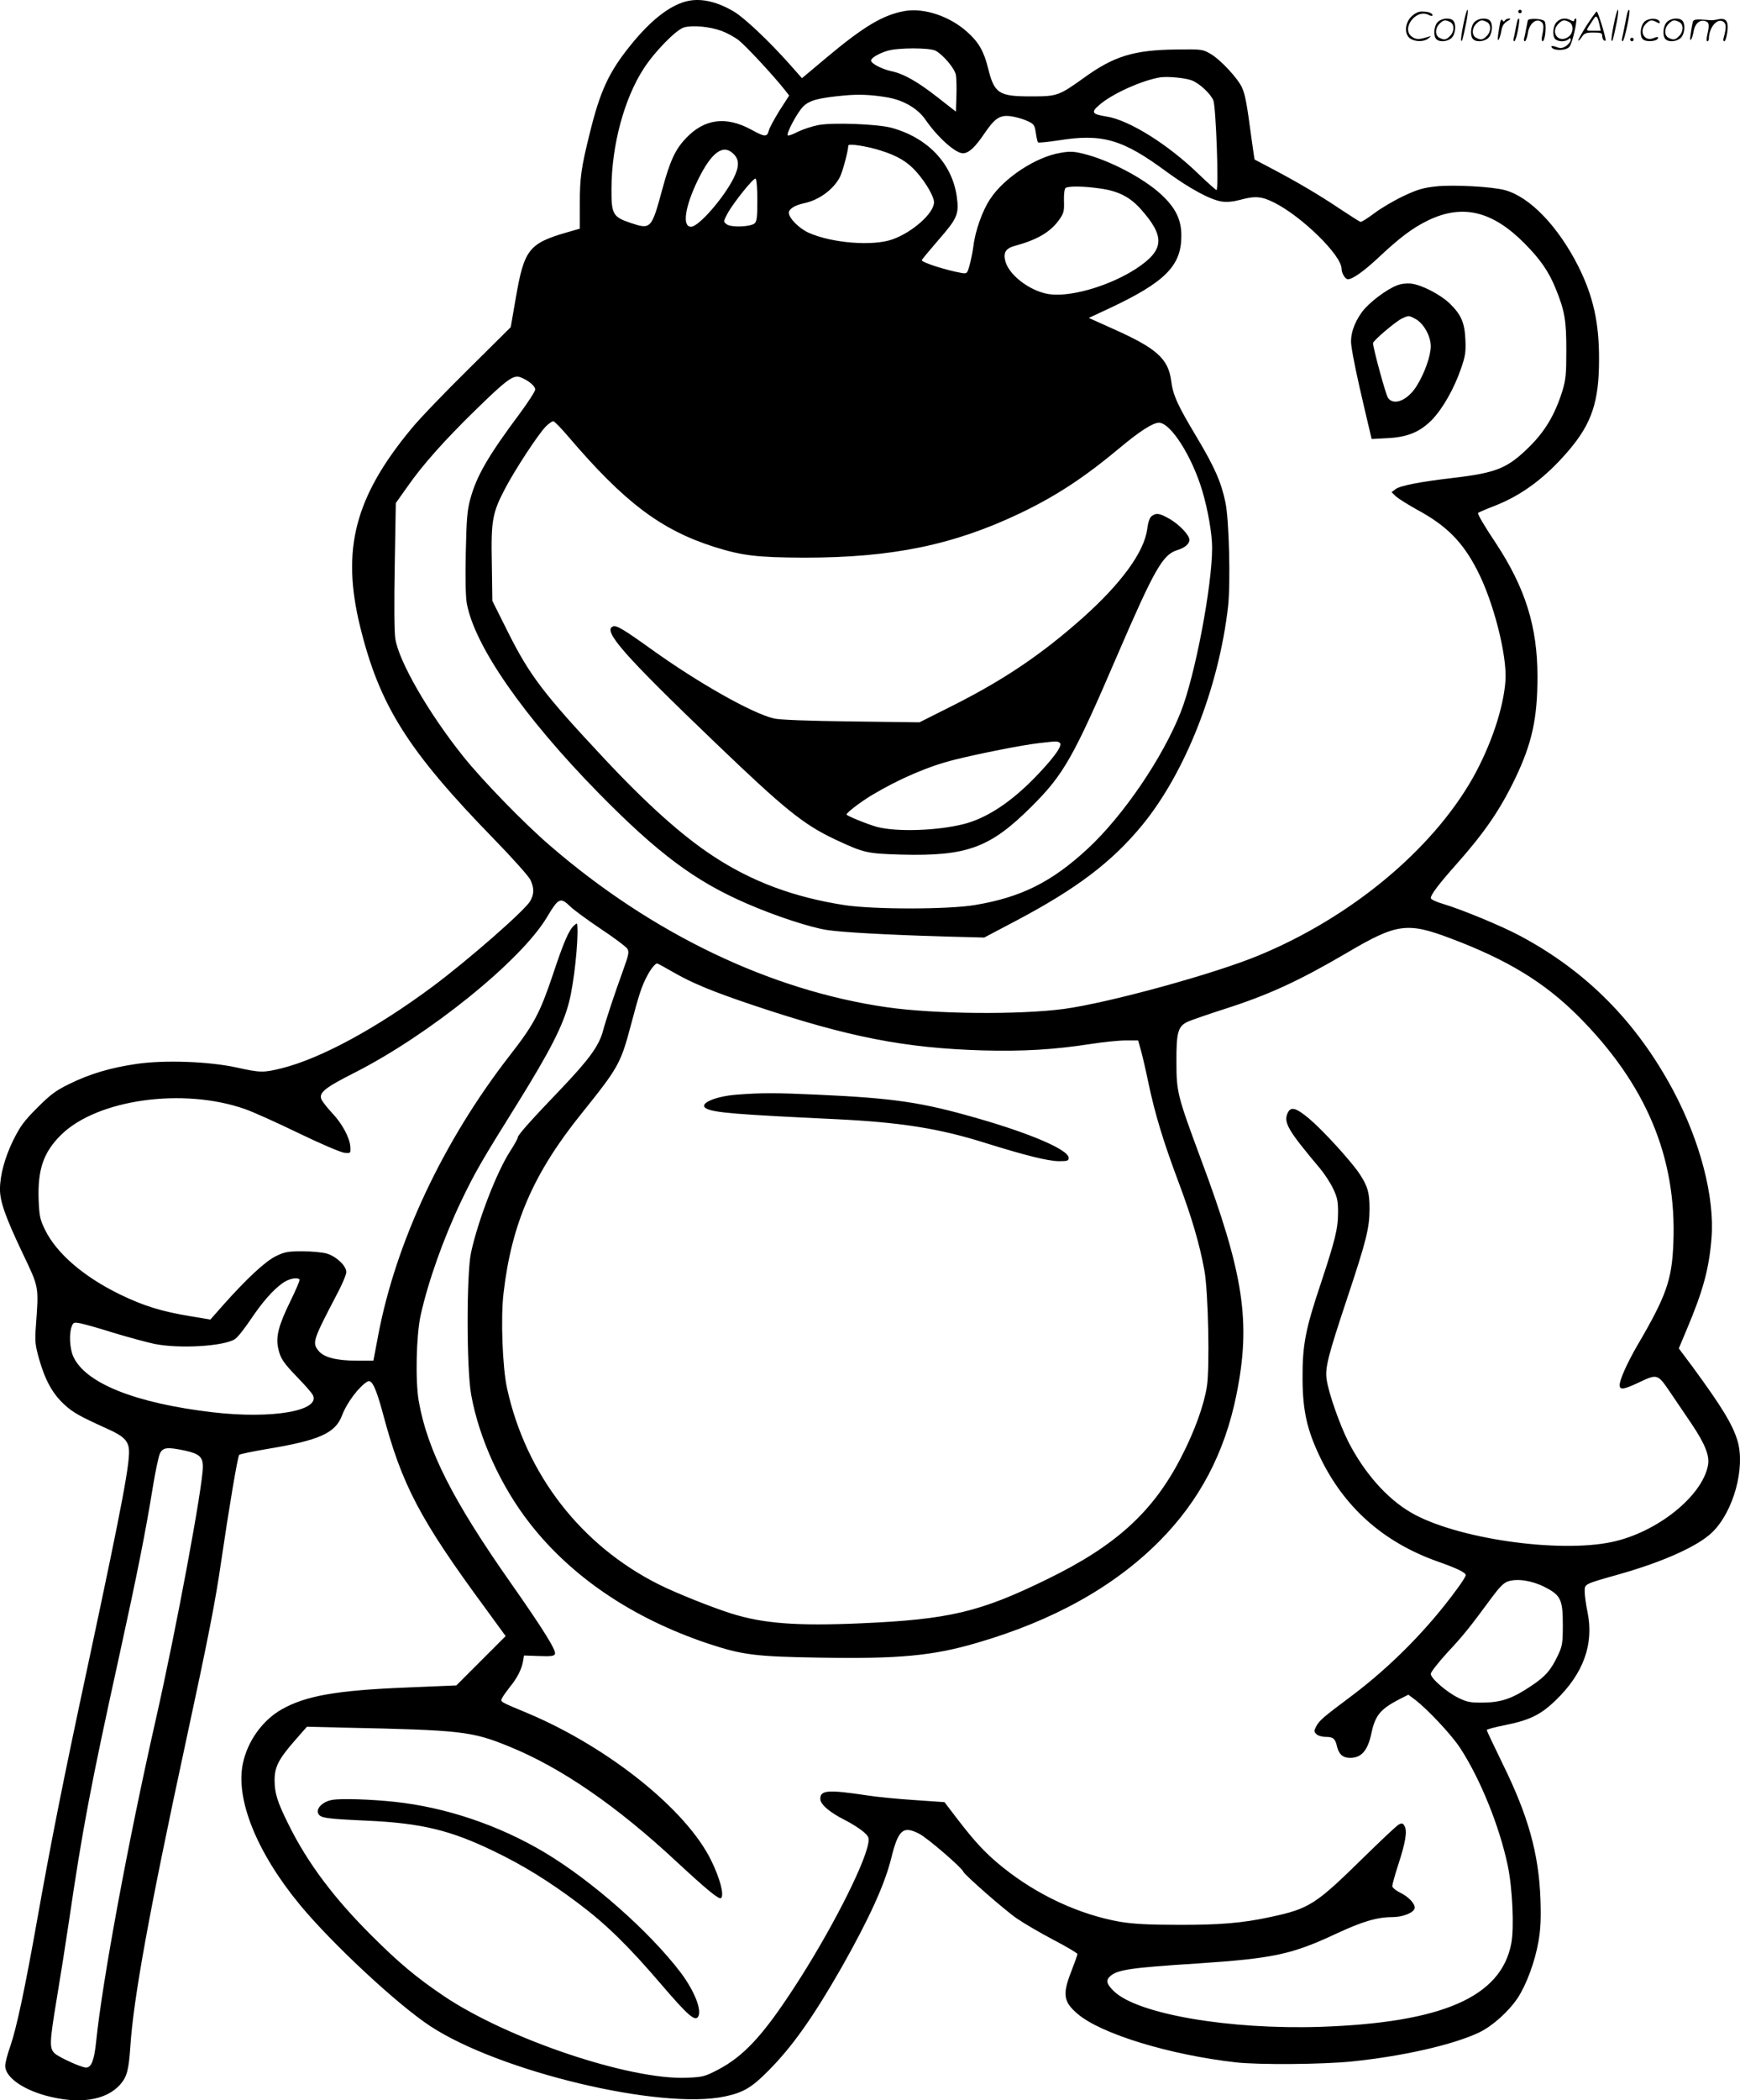 <svg version="1.0" xmlns="http://www.w3.org/2000/svg"
  viewBox="0 0 994.778 1200.273"
 preserveAspectRatio="xMidYMid meet">
<g transform="translate(-0.017,1200.585) scale(0.1,-0.1)"
fill="#000000" stroke="none">
<path d="M3919 11997 c-97 -27 -203 -112 -314 -250 -124 -153 -174 -261 -234
-506 -48 -194 -56 -250 -56 -399 l0 -143 -70 -20 c-221 -64 -248 -97 -296
-376 l-29 -167 -243 -241 c-134 -132 -280 -284 -324 -338 -325 -392 -402 -691
-294 -1132 111 -452 273 -709 767 -1216 105 -108 198 -212 207 -232 22 -47 21
-83 -3 -123 -36 -57 -354 -335 -555 -485 -322 -239 -638 -411 -864 -468 -106
-26 -121 -26 -261 5 -159 34 -408 43 -568 20 -151 -22 -267 -57 -382 -113 -80
-39 -109 -60 -186 -137 -77 -77 -98 -106 -138 -186 -48 -98 -76 -200 -76 -281
0 -70 32 -160 128 -362 97 -204 94 -188 77 -424 -6 -82 -4 -103 19 -185 35
-122 78 -198 143 -258 51 -47 87 -67 248 -140 85 -38 113 -63 121 -107 12 -66
-31 -297 -231 -1233 -144 -670 -215 -1030 -294 -1475 -68 -382 -116 -608 -151
-710 -17 -47 -30 -98 -30 -115 0 -62 93 -131 228 -169 192 -53 348 -30 430 63
38 44 48 82 57 211 17 275 109 780 315 1735 132 611 171 810 205 1045 46 313
94 598 103 607 4 4 75 19 158 33 302 50 392 91 430 193 27 72 99 167 146 193
24 13 48 -37 87 -182 109 -410 211 -605 589 -1118 l113 -155 -141 -141 -141
-141 -287 -12 c-397 -16 -573 -47 -710 -124 -110 -62 -196 -181 -223 -309 -44
-204 79 -510 326 -809 182 -220 556 -569 745 -693 396 -260 1317 -480 1684
-402 104 22 153 50 246 144 139 139 259 309 423 596 156 276 245 471 282 620
41 166 68 189 161 141 48 -25 244 -194 252 -217 7 -18 237 -220 306 -267 39
-27 133 -82 209 -122 75 -39 137 -76 137 -81 0 -5 -16 -50 -35 -99 -52 -132
-45 -174 36 -243 133 -114 525 -234 904 -277 134 -15 495 -12 663 5 294 30
582 96 729 166 75 36 168 119 220 197 50 76 99 208 119 324 12 71 15 128 11
243 -10 261 -71 477 -217 773 -49 101 -90 187 -90 191 0 4 47 17 104 28 139
28 203 58 288 140 161 154 222 323 184 507 -9 43 -16 95 -16 116 0 45 -5 42
196 99 255 72 456 163 535 242 120 118 188 367 143 520 -28 94 -89 194 -256
422 l-80 107 47 112 c92 218 126 343 140 518 19 235 -65 555 -220 846 -210
392 -496 680 -875 882 -105 56 -329 149 -439 182 -41 12 -71 26 -71 34 0 19
47 81 144 190 165 186 252 313 340 496 95 199 126 341 126 579 0 285 -69 506
-238 763 -66 99 -102 160 -102 172 0 2 43 21 95 41 157 61 293 163 425 318
130 153 172 278 172 517 1 211 -33 363 -119 535 -115 227 -276 395 -418 434
-71 20 -293 32 -391 22 -76 -8 -108 -17 -189 -55 -55 -26 -130 -70 -168 -99
-38 -28 -73 -51 -79 -49 -5 1 -55 33 -111 70 -127 85 -241 152 -382 227 -60
32 -111 58 -112 59 -1 1 -9 55 -18 121 -27 203 -36 249 -54 290 -24 53 -122
159 -180 193 -45 26 -49 27 -197 25 -242 -3 -356 -38 -527 -162 -144 -103
-153 -106 -302 -106 -185 0 -210 16 -246 161 -24 97 -54 149 -119 207 -100 90
-246 139 -357 120 -124 -22 -234 -87 -452 -270 l-136 -114 -69 78 c-118 133
-259 266 -319 302 -103 61 -197 80 -278 58z m207 -168 c30 -11 74 -35 97 -53
39 -30 191 -193 259 -278 l30 -38 -56 -87 c-30 -49 -58 -100 -61 -115 -9 -36
-24 -35 -98 6 -146 80 -271 64 -378 -51 -59 -63 -89 -128 -133 -291 -61 -225
-65 -229 -181 -190 -101 34 -110 50 -109 196 1 249 73 515 185 687 63 97 184
220 229 234 48 14 149 5 216 -20z m1223 -113 c43 -23 109 -101 116 -138 3 -18
5 -73 3 -122 l-3 -88 -105 82 c-115 90 -194 135 -268 150 -52 12 -112 43 -112
60 0 14 43 40 92 55 60 19 241 19 277 1z m1466 -170 c46 -19 106 -76 122 -114
15 -37 32 -512 18 -512 -4 0 -49 40 -100 89 -177 172 -400 311 -529 331 -83
13 -90 24 -42 65 73 65 248 143 351 159 45 6 145 -4 180 -18z m-1740 -97 c91
-16 172 -63 216 -127 69 -100 171 -192 214 -192 34 0 70 34 126 117 61 89 90
106 163 92 27 -5 66 -17 85 -27 32 -15 37 -23 43 -65 4 -27 9 -52 13 -55 3 -3
54 2 113 11 254 41 369 8 622 -179 132 -96 249 -160 316 -170 31 -4 65 -1 105
10 84 23 122 20 192 -15 159 -79 387 -302 387 -379 0 -25 21 -60 36 -60 27 0
89 44 171 120 125 118 200 174 289 217 196 94 366 53 549 -131 93 -94 140
-162 181 -264 50 -124 59 -177 59 -347 0 -140 -3 -169 -23 -235 -42 -133 -97
-226 -186 -315 -126 -125 -189 -151 -436 -180 -196 -23 -307 -45 -332 -65
l-22 -17 26 -25 c15 -13 68 -46 118 -74 169 -91 262 -184 345 -346 93 -178
172 -488 162 -632 -11 -158 -84 -374 -189 -560 -235 -411 -696 -793 -1221
-1010 -255 -106 -857 -271 -1114 -306 -256 -34 -739 -30 -1015 10 -664 96
-1341 420 -1923 923 -147 126 -390 376 -498 512 -197 246 -368 543 -387 672
-6 41 -7 205 -3 421 l6 353 66 93 c88 126 208 261 388 437 179 175 218 204
258 189 45 -17 85 -50 85 -70 0 -10 -40 -72 -88 -137 -182 -244 -248 -358
-284 -492 -17 -63 -21 -116 -25 -306 -3 -144 -1 -252 6 -288 45 -244 325 -646
751 -1081 342 -348 554 -506 850 -634 160 -70 365 -137 459 -151 85 -13 336
-27 667 -37 l231 -6 184 97 c346 183 546 335 719 545 247 301 438 786 491
1249 15 133 6 498 -15 596 -24 115 -61 200 -165 374 -109 182 -135 239 -145
320 -17 128 -83 187 -340 301 l-131 59 118 55 c317 149 410 242 411 411 1 96
-33 164 -118 242 -102 93 -295 194 -441 230 -57 14 -79 15 -134 5 -138 -23
-320 -142 -399 -262 -45 -66 -87 -185 -97 -272 -4 -29 -13 -76 -21 -105 -14
-51 -15 -52 -47 -47 -90 16 -227 60 -227 73 0 3 43 55 95 115 109 125 119 148
105 249 -27 190 -168 337 -375 393 -81 21 -334 31 -417 15 -35 -7 -87 -24
-116 -38 -28 -15 -55 -24 -58 -21 -10 11 55 133 89 166 36 35 86 48 232 62 86
8 156 5 250 -11z m-38 -304 c95 -30 152 -64 203 -122 54 -61 100 -141 100
-173 0 -62 -122 -171 -237 -212 -111 -40 -345 -22 -478 37 -55 24 -115 84
-115 115 0 22 36 44 90 55 83 18 165 78 202 149 16 32 47 148 48 180 0 13 106
-3 187 -29z m-842 -20 c32 -32 32 -72 -1 -138 -58 -115 -200 -277 -243 -277
-52 0 -35 114 38 265 79 162 146 211 206 150z m135 -264 c0 -97 -3 -121 -16
-132 -24 -20 -135 -24 -159 -5 -20 15 -20 15 3 59 33 62 151 209 162 202 6 -4
10 -59 10 -124z m1957 68 c104 -14 171 -47 234 -117 142 -159 137 -235 -26
-342 -143 -93 -354 -158 -481 -147 -107 8 -239 101 -265 186 -15 52 -1 77 54
92 126 34 203 79 252 148 27 38 30 50 28 109 -1 42 3 70 10 74 17 11 103 10
194 -3z m-3037 -1419 c319 -374 528 -532 832 -629 162 -51 246 -61 518 -62
500 0 852 72 1235 255 204 98 363 202 569 374 115 96 188 142 222 142 67 0
189 -192 248 -390 32 -108 56 -245 56 -324 0 -220 -98 -735 -180 -941 -103
-260 -328 -591 -531 -779 -206 -191 -381 -278 -644 -322 -154 -26 -578 -26
-745 -1 -291 45 -530 134 -752 280 -179 117 -384 301 -632 567 -337 360 -418
467 -539 708 l-92 184 -3 212 c-5 250 3 291 77 432 57 108 186 305 231 352 18
18 38 32 45 30 7 -2 45 -41 85 -88z m10 -2684 c19 -19 98 -77 174 -128 77 -51
145 -102 152 -113 12 -18 9 -34 -22 -120 -53 -146 -101 -292 -118 -356 -23
-81 -79 -158 -229 -316 -184 -192 -257 -274 -257 -288 0 -6 -19 -41 -42 -76
-78 -120 -185 -397 -225 -582 -26 -121 -26 -666 1 -812 45 -249 170 -523 333
-732 240 -309 590 -545 1019 -689 199 -66 270 -75 636 -81 455 -8 649 10 899
83 439 127 789 322 1049 584 228 230 372 503 439 835 84 416 43 689 -205 1352
-132 356 -138 378 -138 548 -1 174 9 207 67 233 23 10 116 42 206 71 254 81
429 162 702 322 285 168 344 176 593 82 324 -122 534 -250 727 -442 389 -389
566 -808 546 -1299 -8 -210 -40 -302 -206 -585 -58 -100 -101 -196 -101 -227
0 -29 24 -25 109 15 105 50 108 49 174 -47 31 -46 87 -129 126 -186 79 -117
106 -185 96 -240 -33 -177 -291 -383 -548 -438 -309 -66 -896 20 -1150 168
-138 80 -267 227 -358 404 -51 102 -112 276 -124 355 -10 68 6 131 116 462
111 334 129 404 129 516 0 90 -10 127 -56 197 -49 74 -209 249 -288 316 -79
66 -108 73 -126 29 -21 -52 7 -99 188 -314 24 -29 57 -79 73 -112 24 -50 29
-72 29 -135 0 -96 -16 -159 -99 -410 -88 -262 -105 -351 -104 -545 1 -179 25
-288 97 -440 138 -291 363 -492 676 -603 111 -39 160 -63 160 -78 0 -6 -21
-40 -47 -75 -168 -231 -380 -445 -603 -613 -170 -127 -187 -142 -206 -178 -12
-23 -12 -29 2 -42 8 -9 32 -16 53 -16 43 0 55 -10 65 -55 11 -45 34 -65 75
-65 65 0 101 42 122 142 22 103 52 138 167 197 l44 22 36 -27 c73 -55 210
-201 261 -279 114 -175 224 -446 271 -670 27 -127 38 -359 20 -447 -59 -305
-395 -451 -1090 -475 -523 -17 -1048 73 -1182 204 -42 41 -47 62 -20 86 40 36
117 48 497 72 434 29 540 51 796 171 146 68 232 94 319 94 60 0 123 25 128 51
4 24 -34 65 -83 89 -25 12 -45 29 -45 37 0 9 15 64 34 122 42 129 52 191 37
220 -10 18 -15 20 -34 10 -12 -6 -105 -94 -207 -194 -268 -263 -305 -287 -525
-334 -160 -35 -292 -46 -530 -45 -170 0 -256 5 -330 17 -233 41 -473 152 -671
311 -95 76 -157 142 -260 276 l-74 97 -173 12 c-94 6 -217 18 -272 27 -221 33
-265 30 -265 -20 0 -32 53 -77 140 -121 38 -19 85 -49 105 -66 32 -28 35 -35
29 -68 -23 -128 -222 -515 -422 -821 -180 -277 -290 -395 -437 -472 -75 -39
-86 -42 -177 -46 -326 -14 -1022 220 -1389 466 -156 105 -259 191 -415 347
-214 213 -365 414 -473 632 -65 130 -81 181 -81 256 0 76 24 122 120 231 l65
74 205 -5 c679 -14 738 -21 951 -108 298 -121 617 -341 959 -660 173 -160 242
-217 253 -206 18 18 -7 114 -57 215 -141 289 -585 645 -1046 840 -168 70 -161
66 -148 90 6 12 26 39 43 61 42 51 67 101 75 145 l6 35 86 -3 c68 -3 87 0 91
12 8 20 -67 141 -253 406 -331 471 -477 759 -526 1040 -20 117 -14 375 11 489
43 194 131 441 231 651 81 169 118 232 322 559 187 301 262 447 296 582 28
110 53 343 47 433 -1 18 -2 18 -20 2 -29 -27 -58 -93 -121 -283 -73 -217 -109
-284 -244 -457 -382 -491 -653 -1068 -754 -1603 l-27 -143 -95 0 c-117 0 -190
19 -220 58 -35 44 -31 59 103 315 32 59 57 119 57 133 0 36 -56 89 -111 106
-24 7 -87 13 -139 13 -84 0 -102 -3 -153 -28 -61 -30 -166 -128 -299 -277
l-75 -85 -114 19 c-165 27 -268 59 -404 125 -207 101 -361 234 -427 368 -29
60 -33 77 -37 172 -6 175 28 273 130 373 206 201 696 270 1049 146 47 -16 186
-79 310 -139 124 -60 241 -110 260 -111 35 -3 35 -3 33 34 -3 51 -46 132 -103
192 -26 28 -53 62 -60 75 -21 40 12 68 186 156 428 217 952 640 1101 889 66
111 77 116 133 62z m589 -376 c107 -62 228 -112 461 -190 540 -181 863 -244
1310 -257 231 -6 404 4 618 37 70 11 159 20 198 20 l71 0 16 -57 c9 -32 28
-114 42 -182 38 -181 85 -335 169 -560 78 -207 124 -362 152 -516 22 -121 31
-556 14 -663 -17 -108 -71 -257 -146 -402 -161 -314 -374 -508 -769 -700 -382
-187 -560 -229 -1063 -251 -366 -16 -558 -2 -744 57 -113 36 -311 115 -411
165 -445 223 -760 629 -868 1121 -26 118 -37 402 -20 544 46 397 171 686 448
1029 211 263 222 283 282 510 44 166 59 213 90 272 20 39 47 73 58 73 3 0 44
-22 92 -50z m-2136 -1756 c3 -3 -21 -60 -54 -127 -67 -137 -83 -201 -68 -268
13 -57 27 -79 114 -169 40 -41 77 -84 83 -95 49 -91 -229 -140 -572 -100 -442
52 -728 166 -797 319 -20 45 -25 129 -9 171 9 24 13 25 47 19 21 -4 108 -28
193 -55 86 -26 190 -54 232 -63 142 -29 398 -14 461 27 15 9 54 59 88 109 70
104 126 168 183 210 36 26 84 37 99 22z m-655 -978 c81 -18 102 -36 102 -92 0
-111 -152 -928 -269 -1444 -159 -702 -306 -1496 -341 -1840 -11 -107 -27 -150
-58 -150 -28 1 -153 58 -179 81 -31 30 -30 61 11 309 19 113 51 315 71 450 76
519 124 773 285 1504 103 469 152 714 195 980 14 86 32 170 40 187 18 34 42
36 143 15z m7772 -779 c93 -47 105 -71 105 -217 0 -104 -3 -121 -27 -172 -40
-85 -72 -123 -154 -177 -107 -72 -171 -94 -274 -95 -74 -1 -93 3 -142 27 -68
33 -158 112 -158 137 0 10 43 65 95 122 92 98 130 146 258 320 42 56 66 80 90
87 53 17 136 4 207 -32z M7987 10375 c-61 -23 -162 -100 -200 -152 -48 -66
-69 -134 -61 -192 10 -73 31 -172 75 -360 l41 -174 93 5 c114 6 185 36 253
106 60 62 126 178 164 289 26 74 29 97 26 167 -4 97 -24 143 -88 206 -55 53
-161 108 -222 115 -25 3 -59 -1 -81 -10z m104 -191 c47 -24 89 -98 89 -157 0
-55 -36 -157 -82 -229 -51 -81 -131 -113 -163 -65 -13 20 -85 284 -85 312 0
14 133 127 168 142 35 16 38 16 73 -3z M6585 9057 c-12 -9 -21 -34 -26 -75
-18 -132 -149 -311 -370 -508 -233 -207 -445 -350 -733 -496 l-199 -100 -391
5 c-245 3 -410 9 -441 17 -123 28 -434 204 -700 395 -159 114 -201 139 -220
131 -62 -23 62 -164 586 -666 396 -380 503 -466 683 -551 166 -78 183 -81 377
-87 379 -10 510 39 746 274 185 184 240 281 493 870 209 484 257 569 338 595
46 14 72 36 72 60 0 27 -57 87 -114 120 -57 32 -74 35 -101 16z m-526 -1296
c19 -12 -30 -82 -134 -190 -142 -148 -284 -242 -417 -275 -152 -38 -382 -45
-493 -16 -55 15 -175 64 -175 71 0 11 82 73 145 111 156 93 323 165 472 202
135 34 392 85 483 95 104 12 103 12 119 2z M1901 1720 c-54 -8 -97 -50 -81
-79 13 -25 43 -29 280 -40 310 -14 478 -55 725 -175 165 -79 315 -172 480
-296 159 -119 286 -243 476 -465 150 -175 192 -212 210 -185 24 37 -21 149
-100 254 -178 234 -508 525 -778 686 -260 155 -565 258 -858 289 -131 14 -303
20 -354 11z M4210 5750 c-125 -10 -220 -53 -172 -79 45 -24 172 -34 741 -61
371 -18 593 -53 858 -137 228 -71 353 -102 416 -103 50 0 57 2 57 19 0 45
-212 137 -518 225 -319 92 -477 116 -917 136 -241 11 -322 11 -465 0z M8366
11864 c-10 -47 -15 -88 -12 -91 5 -6 9 7 30 110 7 37 10 67 6 67 -4 0 -15 -39
-24 -86z M8680 11940 c0 -5 5 -10 10 -10 6 0 10 5 10 10 0 6 -4 10 -10 10 -5
0 -10 -4 -10 -10z M9226 11864 c-10 -47 -15 -88 -12 -91 5 -6 9 7 30 110 7 37
10 67 6 67 -4 0 -15 -39 -24 -86z M9306 11939 c-3 -8 -10 -41 -16 -74 -6 -33
-14 -68 -16 -77 -3 -10 -1 -18 3 -18 10 0 46 171 38 178 -2 3 -7 -1 -9 -9z
M8069 11911 c-38 -38 -41 -101 -7 -125 29 -20 79 -20 104 0 18 14 18 15 1 10
-53 -17 -69 -17 -92 -2 -69 45 21 166 94 126 12 -6 21 -7 21 -1 0 12 -25 21
-62 21 -19 0 -39 -10 -59 -29z M9070 11859 c-28 -45 -49 -83 -47 -85 2 -3 12
7 21 21 14 21 24 25 66 25 43 0 50 -3 50 -19 0 -11 5 -23 10 -26 6 -3 10 -3
10 1 0 20 -44 164 -51 164 -4 0 -30 -37 -59 -81z m75 4 l7 -33 -42 0 c-42 0
-42 0 -28 23 8 12 21 32 29 44 15 25 22 18 34 -34z M8220 11880 c-22 -22 -27
-79 -8 -98 19 -19 66 -14 88 8 22 22 27 79 8 98 -19 19 -66 14 -88 -8z m71 0
c25 -14 25 -54 -1 -80 -23 -23 -33 -24 -61 -10 -25 14 -25 54 1 80 23 23 33
24 61 10z M8430 11880 c-22 -22 -27 -79 -8 -98 19 -19 66 -14 88 8 22 22 27
79 8 98 -19 19 -66 14 -88 -8z m71 0 c25 -14 25 -54 -1 -80 -23 -23 -33 -24
-61 -10 -25 14 -25 54 1 80 23 23 33 24 61 10z M8576 11874 c-3 -16 -8 -47
-11 -69 -8 -51 10 -26 19 27 5 27 15 42 34 53 18 10 22 14 10 15 -9 0 -20 -5
-24 -11 -5 -8 -9 -8 -14 1 -5 8 -10 3 -14 -16z M8677 11893 c-2 -4 -7 -26 -11
-48 -4 -22 -9 -48 -12 -57 -3 -10 -1 -18 4 -18 4 0 14 28 20 62 11 58 10 81
-1 61z M8735 11890 c-1 -3 -5 -23 -9 -45 -4 -22 -9 -48 -12 -57 -3 -10 -1 -18
4 -18 5 0 13 20 17 45 7 53 44 87 74 68 17 -11 19 -28 8 -80 -4 -18 -3 -33 2
-33 16 0 24 99 11 115 -12 14 -87 18 -95 5z M8900 11880 c-22 -22 -27 -79 -8
-98 7 -7 24 -12 38 -12 14 0 31 5 38 12 9 9 12 8 12 -5 0 -9 -12 -24 -26 -34
-21 -13 -32 -15 -55 -6 -16 6 -29 8 -29 3 0 -24 81 -27 102 -2 18 19 50 162
37 162 -5 0 -9 -5 -9 -10 0 -7 -6 -7 -19 0 -30 16 -59 12 -81 -10z m71 0 c29
-16 25 -65 -6 -86 -56 -37 -103 28 -55 76 23 23 33 24 61 10z M9401 11881
c-23 -23 -28 -80 -9 -99 19 -19 88 -13 88 9 0 5 -11 4 -24 -2 -54 -25 -89 38
-46 81 23 23 33 24 62 9 16 -9 19 -8 16 3 -8 22 -64 22 -87 -1z M9530 11880
c-22 -22 -27 -79 -8 -98 19 -19 66 -14 88 8 22 22 27 79 8 98 -19 19 -66 14
-88 -8z m71 0 c25 -14 25 -54 -1 -80 -23 -23 -33 -24 -61 -10 -25 14 -25 54 1
80 23 23 33 24 61 10z M9676 11871 c-3 -14 -8 -44 -11 -66 -8 -51 10 -26 19
27 8 41 35 63 66 53 22 -7 24 -21 11 -77 -5 -22 -5 -38 0 -38 5 0 9 6 9 13 0
68 51 125 85 97 15 -13 15 -35 -1 -92 -3 -10 -1 -18 4 -18 6 0 13 23 17 50 9
63 -5 84 -49 76 -17 -4 -35 -6 -41 -6 -101 8 -104 7 -109 -19z M9320 11780 c0
-5 5 -10 10 -10 6 0 10 5 10 10 0 6 -4 10 -10 10 -5 0 -10 -4 -10 -10z"/>
</g>
</svg>
